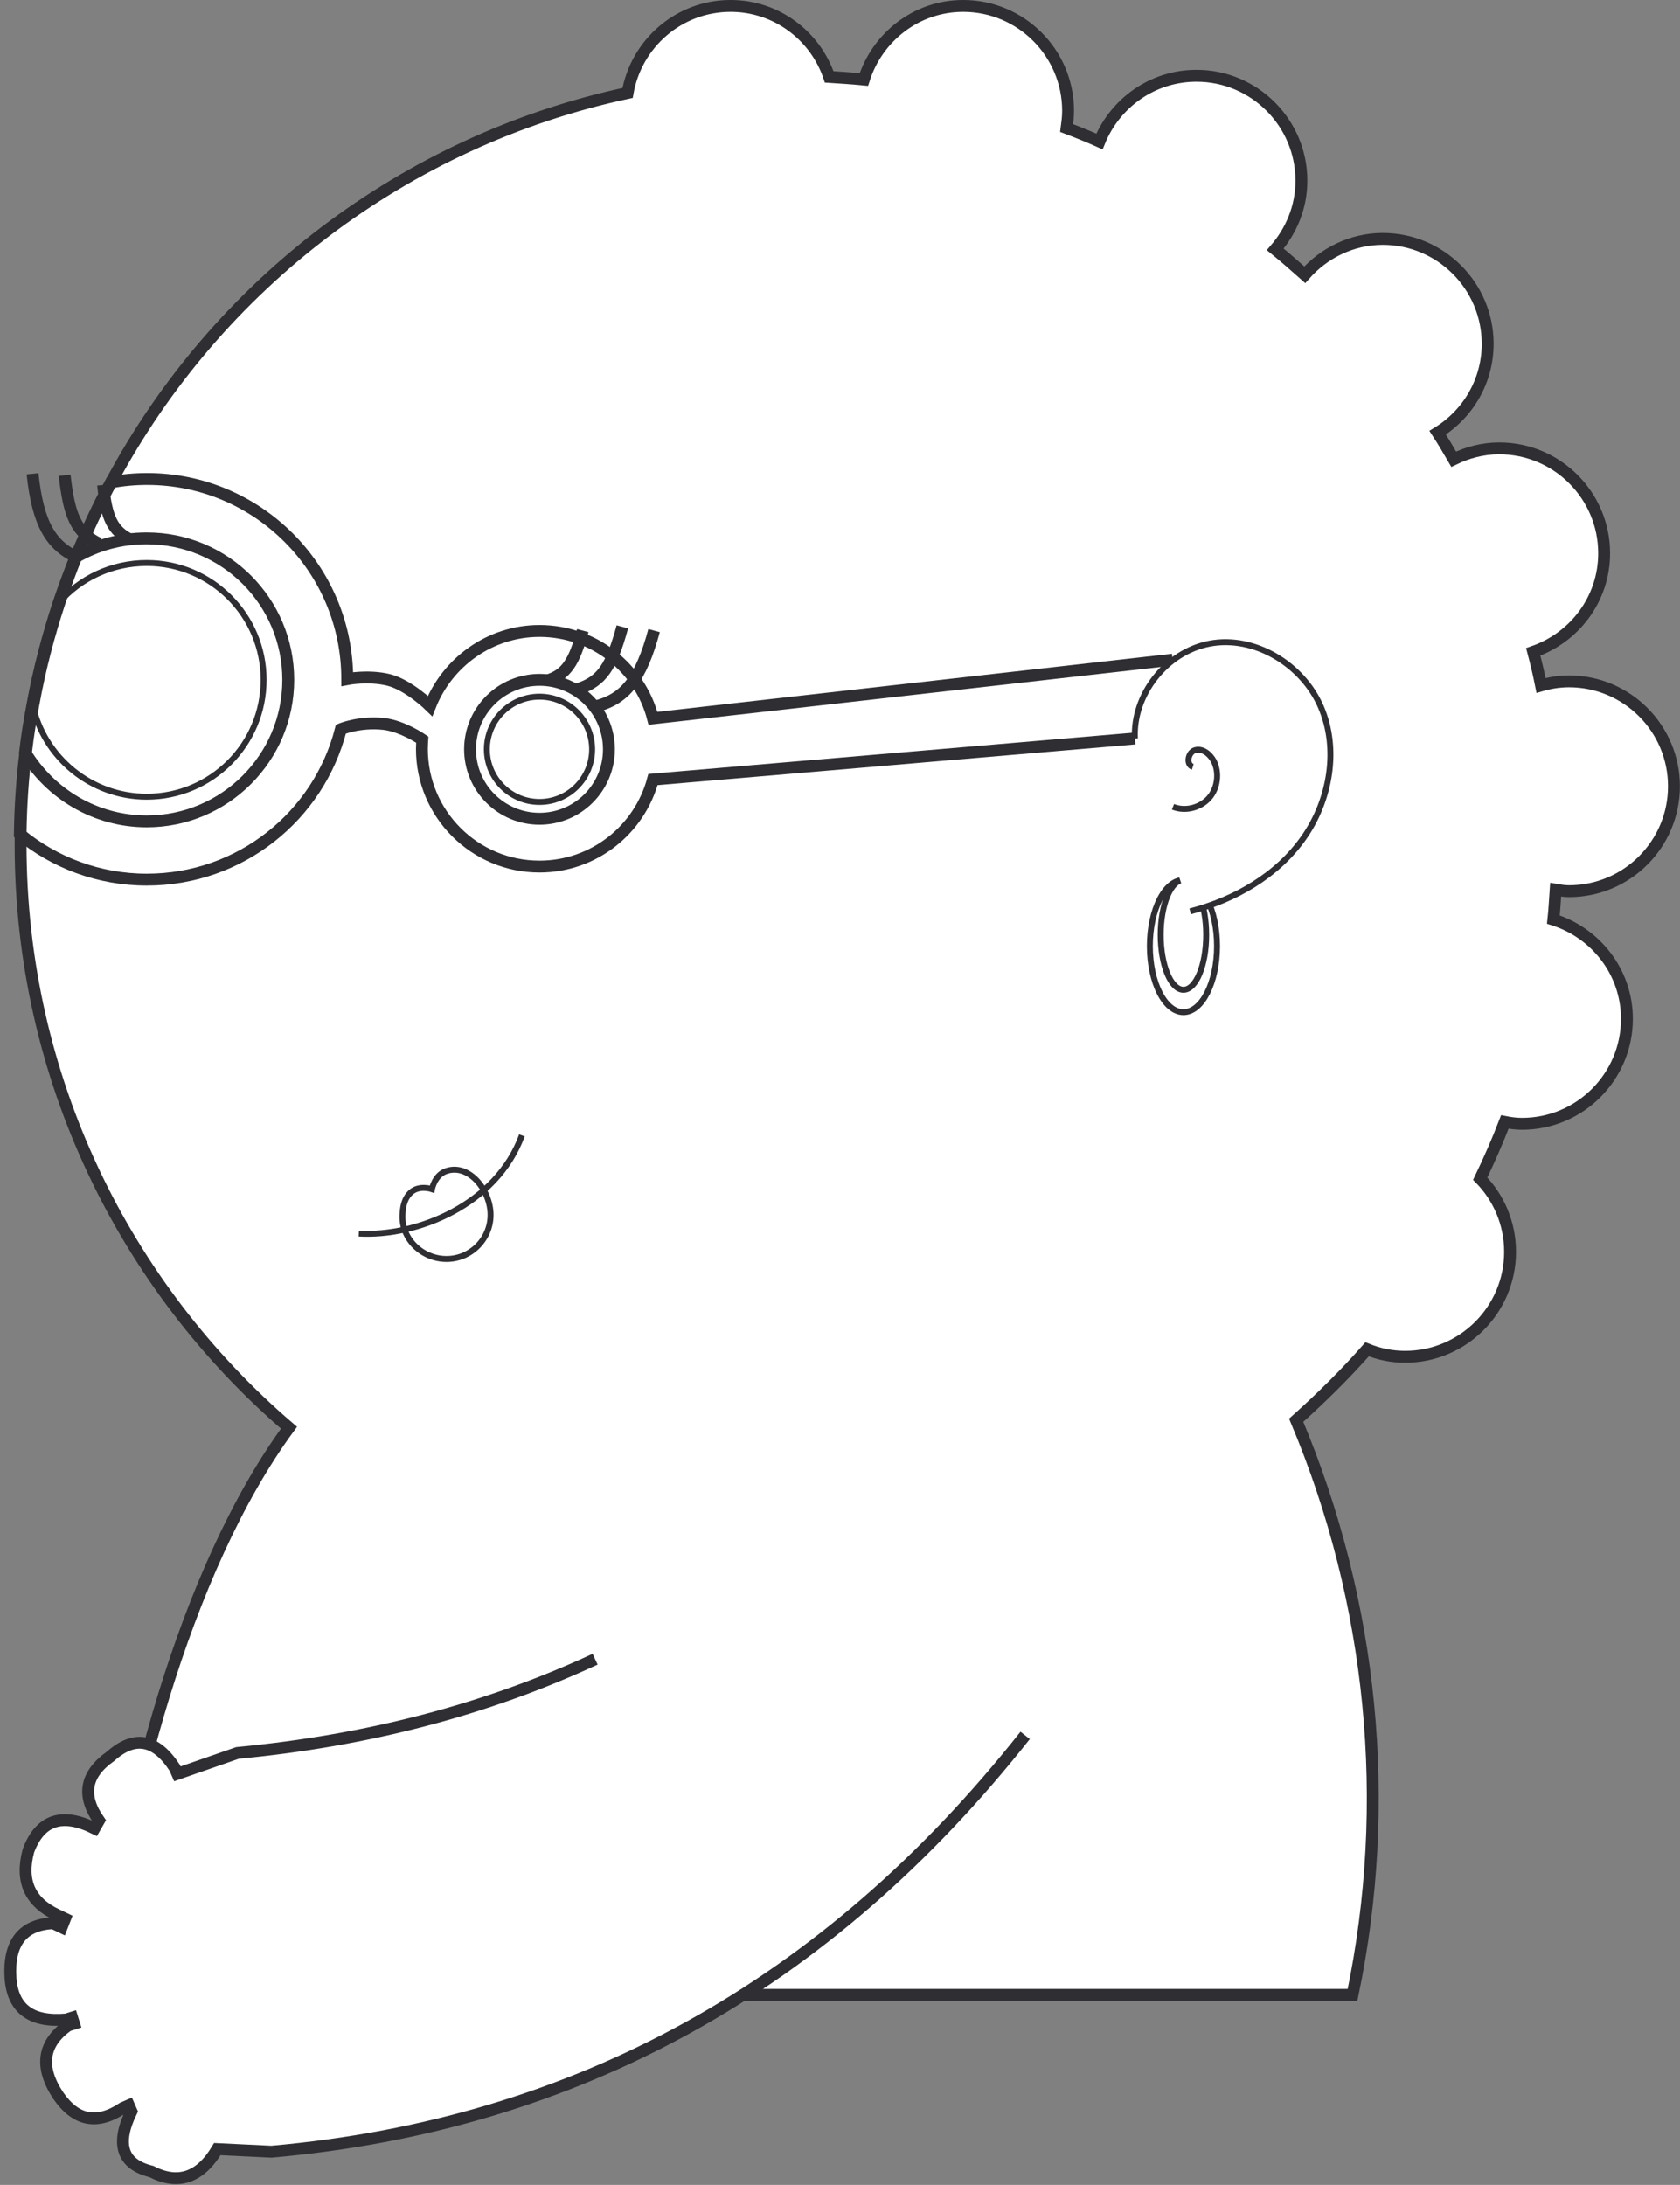 <svg width="283" height="368" viewBox="0 0 283 368" fill="none" xmlns="http://www.w3.org/2000/svg">
<rect x="0" y="0" width="283" height="368" fill="#808080" stroke="none"/>
<path d="M262.048 149.85C261.923 151.548 261.86 153.183 261.671 154.881C268.84 157.145 274.059 163.748 274.059 171.608C274.059 181.355 266.136 189.279 256.389 189.279C255.383 189.279 254.439 189.153 253.496 188.965C252.238 192.235 250.855 195.379 249.346 198.523C252.427 201.667 254.376 206.007 254.376 210.849C254.376 220.596 246.453 228.52 236.706 228.52C234.442 228.52 232.304 228.079 230.292 227.262C226.582 231.475 222.557 235.437 218.344 239.21C231.298 269.961 234.568 303.731 227.839 335.991H17.366C20.511 304.988 31.075 264.427 48.683 240.468C21.014 216.76 3.469 181.544 3.469 142.241C3.469 141.612 3.469 140.983 3.469 140.291C3.532 135.638 3.846 130.984 4.412 126.456C4.727 123.752 5.167 121.048 5.67 118.407C6.739 112.559 8.248 106.836 10.072 101.302C10.952 98.724 11.896 96.146 12.902 93.63C14.662 89.354 16.612 85.141 18.813 81.053C36.483 48.101 68.114 23.702 105.719 15.652C107.165 7.351 114.334 1 123.075 1C130.809 1 137.349 6.031 139.676 12.948C141.625 13.074 143.575 13.2 145.524 13.388C147.788 6.219 154.391 1 162.251 1C171.998 1 179.922 8.924 179.922 18.671C179.922 19.677 179.796 20.62 179.67 21.564C181.494 22.255 183.38 23.01 185.204 23.827C187.845 17.35 194.133 12.76 201.554 12.76C211.301 12.76 219.224 20.683 219.224 30.43C219.224 34.895 217.526 38.857 214.822 42.001C216.52 43.385 218.155 44.831 219.79 46.278C222.997 42.63 227.714 40.24 232.933 40.24C242.68 40.24 250.603 48.164 250.603 57.911C250.603 64.263 247.208 69.797 242.177 72.878C243.12 74.324 244.001 75.834 244.881 77.343C247.208 76.211 249.786 75.519 252.553 75.519C262.3 75.519 270.223 83.443 270.223 93.19C270.223 100.925 265.192 107.402 258.275 109.792C258.778 111.678 259.218 113.565 259.596 115.452C261.105 115.011 262.677 114.76 264.312 114.76C274.059 114.76 281.982 122.683 281.982 132.431C281.982 142.178 274.059 150.101 264.312 150.101C263.495 150.101 262.803 149.976 262.048 149.85Z" fill="white" stroke="#2E2E33" stroke-width="2" stroke-miterlimit="10"/>
<path d="M90.878 137.902C97.338 137.902 102.574 132.665 102.574 126.205C102.574 119.745 97.338 114.508 90.878 114.508C84.418 114.508 79.181 119.745 79.181 126.205C79.181 132.665 84.418 137.902 90.878 137.902Z" stroke="#2E2E33" stroke-width="2" stroke-miterlimit="10"/>
<path d="M90.878 135.072C95.775 135.072 99.745 131.102 99.745 126.205C99.745 121.308 95.775 117.338 90.878 117.338C85.981 117.338 82.011 121.308 82.011 126.205C82.011 131.102 85.981 135.072 90.878 135.072Z" stroke="#2E2E33" stroke-miterlimit="10"/>
<path d="M48.557 114.508C48.557 127.651 37.867 138.342 24.724 138.342C16.046 138.342 8.437 133.688 4.224 126.708C4.538 124.004 4.978 121.3 5.481 118.659C6.55 112.81 8.06 107.088 9.883 101.554C10.764 98.976 11.707 96.397 12.713 93.882C16.235 91.807 20.322 90.675 24.724 90.675C37.93 90.675 48.557 101.365 48.557 114.508Z" stroke="#2E2E33" stroke-width="2" stroke-miterlimit="10"/>
<path d="M44.407 114.508C44.407 125.387 35.603 134.191 24.724 134.191C15.291 134.191 7.368 127.525 5.482 118.659C6.551 112.81 8.06 107.088 9.883 101.554C13.468 97.403 18.813 94.825 24.724 94.825C35.603 94.825 44.407 103.629 44.407 114.508Z" stroke="#2E2E33" stroke-miterlimit="10"/>
<path d="M191.178 124.381L109.995 131.299C107.731 139.725 100.059 145.951 90.878 145.951C79.936 145.951 71.07 137.084 71.07 126.142C71.07 125.576 71.132 124.57 71.132 124.57C71.132 124.57 67.862 122.306 64.655 121.929C60.505 121.488 57.424 122.809 57.424 122.809C53.714 137.398 40.508 148.152 24.724 148.152C16.612 148.152 9.129 145.259 3.343 140.48C3.406 135.826 3.721 131.173 4.287 126.645C4.601 123.941 5.041 121.237 5.544 118.596C6.613 112.747 8.123 107.025 9.946 101.491C10.827 98.913 11.77 96.334 12.776 93.819C14.537 89.543 16.486 85.329 18.687 81.242C20.637 80.864 22.712 80.676 24.787 80.676C43.401 80.676 58.493 95.768 58.493 114.382C58.493 114.382 62.014 113.691 65.41 114.508C68.806 115.326 72.453 118.91 72.453 118.91C75.346 111.553 82.514 106.27 90.878 106.27C100.059 106.27 107.794 112.496 109.995 120.985L197.529 111.112" stroke="#2E2E33" stroke-width="2" stroke-miterlimit="10"/>
<path d="M98.172 106.208C96.726 111.553 95.406 113.628 92.135 114.634" stroke="#2E2E33" stroke-width="2" stroke-miterlimit="10"/>
<path d="M104.838 105.579C103.015 112.244 101.442 114.76 97.292 116.08" stroke="#2E2E33" stroke-width="2" stroke-miterlimit="10"/>
<path d="M110.183 106.208C107.982 114.32 105.341 117.841 100.059 119.036" stroke="#2E2E33" stroke-width="2" stroke-miterlimit="10"/>
<path d="M17.366 81.682C17.932 87.216 18.939 89.417 22.02 90.926" stroke="#2E2E33" stroke-width="2" stroke-miterlimit="10"/>
<path d="M10.889 80.047C11.644 86.901 12.838 89.668 16.674 91.555" stroke="#2E2E33" stroke-width="2" stroke-miterlimit="10"/>
<path d="M5.482 79.795C6.362 88.096 8.5 92.058 13.468 94.07" stroke="#2E2E33" stroke-width="2" stroke-miterlimit="10"/>
<path d="M60.442 207.768C70.252 208.334 83.646 202.925 87.922 191.229" stroke="#2E2E33" stroke-miterlimit="10"/>
<path d="M82.64 204.623C82.64 208.71 79.307 212.043 75.219 212.043C71.132 212.043 67.611 208.71 67.799 204.623C67.862 203.491 67.988 201.982 69.183 200.85C70.629 199.529 72.767 200.284 72.767 200.284C72.767 200.284 73.207 197.831 75.282 197.202C79.118 196.008 82.64 200.535 82.64 204.623Z" stroke="#2E2E33" stroke-miterlimit="10"/>
<path d="M199.353 170.476C202.479 170.476 205.013 165.493 205.013 159.346C205.013 153.198 202.479 148.215 199.353 148.215C196.227 148.215 193.694 153.198 193.694 159.346C193.694 165.493 196.227 170.476 199.353 170.476Z" stroke="#2E2E33" stroke-miterlimit="10"/>
<path d="M199.353 166.703C201.472 166.703 203.189 162.564 203.189 157.459C203.189 152.354 201.472 148.215 199.353 148.215C197.235 148.215 195.517 152.354 195.517 157.459C195.517 162.564 197.235 166.703 199.353 166.703Z" stroke="#2E2E33" stroke-miterlimit="10"/>
<path d="M191.178 124.381C190.801 117.024 196.46 109.792 203.755 108.409C211.364 106.962 219.413 111.93 222.494 119.036C225.576 126.142 224.067 134.758 219.602 141.109C215.137 147.46 208.031 151.548 200.485 153.497" fill="white"/>
<path d="M191.178 124.381C190.801 117.024 196.46 109.792 203.755 108.409C211.364 106.962 219.413 111.93 222.494 119.036C225.576 126.142 224.067 134.758 219.602 141.109C215.137 147.46 208.031 151.548 200.485 153.497" stroke="#2E2E33" stroke-miterlimit="10"/>
<path d="M200.925 129.161C199.73 128.783 200.107 126.645 201.365 126.331C202.623 126.016 203.818 127.023 204.446 128.154C205.453 130.104 205.138 132.745 203.692 134.38C202.183 136.078 199.667 136.707 197.592 135.889" fill="white"/>
<path d="M200.925 129.161C199.73 128.783 200.107 126.645 201.365 126.331C202.623 126.016 203.818 127.023 204.446 128.154C205.453 130.104 205.138 132.745 203.692 134.38C202.183 136.078 199.667 136.707 197.592 135.889" stroke="#2E2E33" stroke-miterlimit="10"/>
<path d="M100.247 279.457C81.948 287.947 61.888 293.166 40.005 295.242L29.88 298.763L29.44 297.757C26.233 292.852 22.648 292.223 18.624 295.807C14.348 298.826 13.719 302.41 16.674 306.624L15.92 307.944C10.449 305.24 6.739 306.498 4.789 311.718C3.406 316.811 5.041 320.396 9.632 322.534L10.952 323.163L10.386 324.609L8.94 323.917C3.783 324.169 1.394 327.25 1.771 333.161C2.148 338.318 5.23 340.645 11.141 340.142L12.147 339.827L12.461 340.833L11.455 341.148C7.179 344.166 6.613 348.128 9.82 352.97C12.776 357.247 16.36 357.938 20.699 355.046L21.705 354.605L22.145 355.612C19.441 361.145 20.573 364.541 25.478 365.736C30.006 368.063 33.716 366.805 36.609 361.963L45.727 362.403C97.04 357.875 139.361 334.482 172.69 292.286" fill="white"/>
<path d="M100.247 279.457C81.948 287.947 61.888 293.166 40.005 295.242L29.88 298.763L29.44 297.757C26.233 292.852 22.648 292.223 18.624 295.807C14.348 298.826 13.719 302.41 16.674 306.624L15.92 307.944C10.449 305.24 6.739 306.498 4.789 311.718C3.406 316.811 5.041 320.396 9.632 322.534L10.952 323.163L10.386 324.609L8.94 323.917C3.783 324.169 1.394 327.25 1.771 333.161C2.148 338.318 5.23 340.645 11.141 340.142L12.147 339.827L12.461 340.833L11.455 341.148C7.179 344.166 6.613 348.128 9.82 352.97C12.776 357.247 16.36 357.938 20.699 355.046L21.705 354.605L22.145 355.612C19.441 361.145 20.573 364.541 25.478 365.736C30.006 368.063 33.716 366.805 36.609 361.963L45.727 362.403C97.04 357.875 139.361 334.482 172.69 292.286" stroke="#2E2E33" stroke-width="2" stroke-miterlimit="10"/>
</svg>
